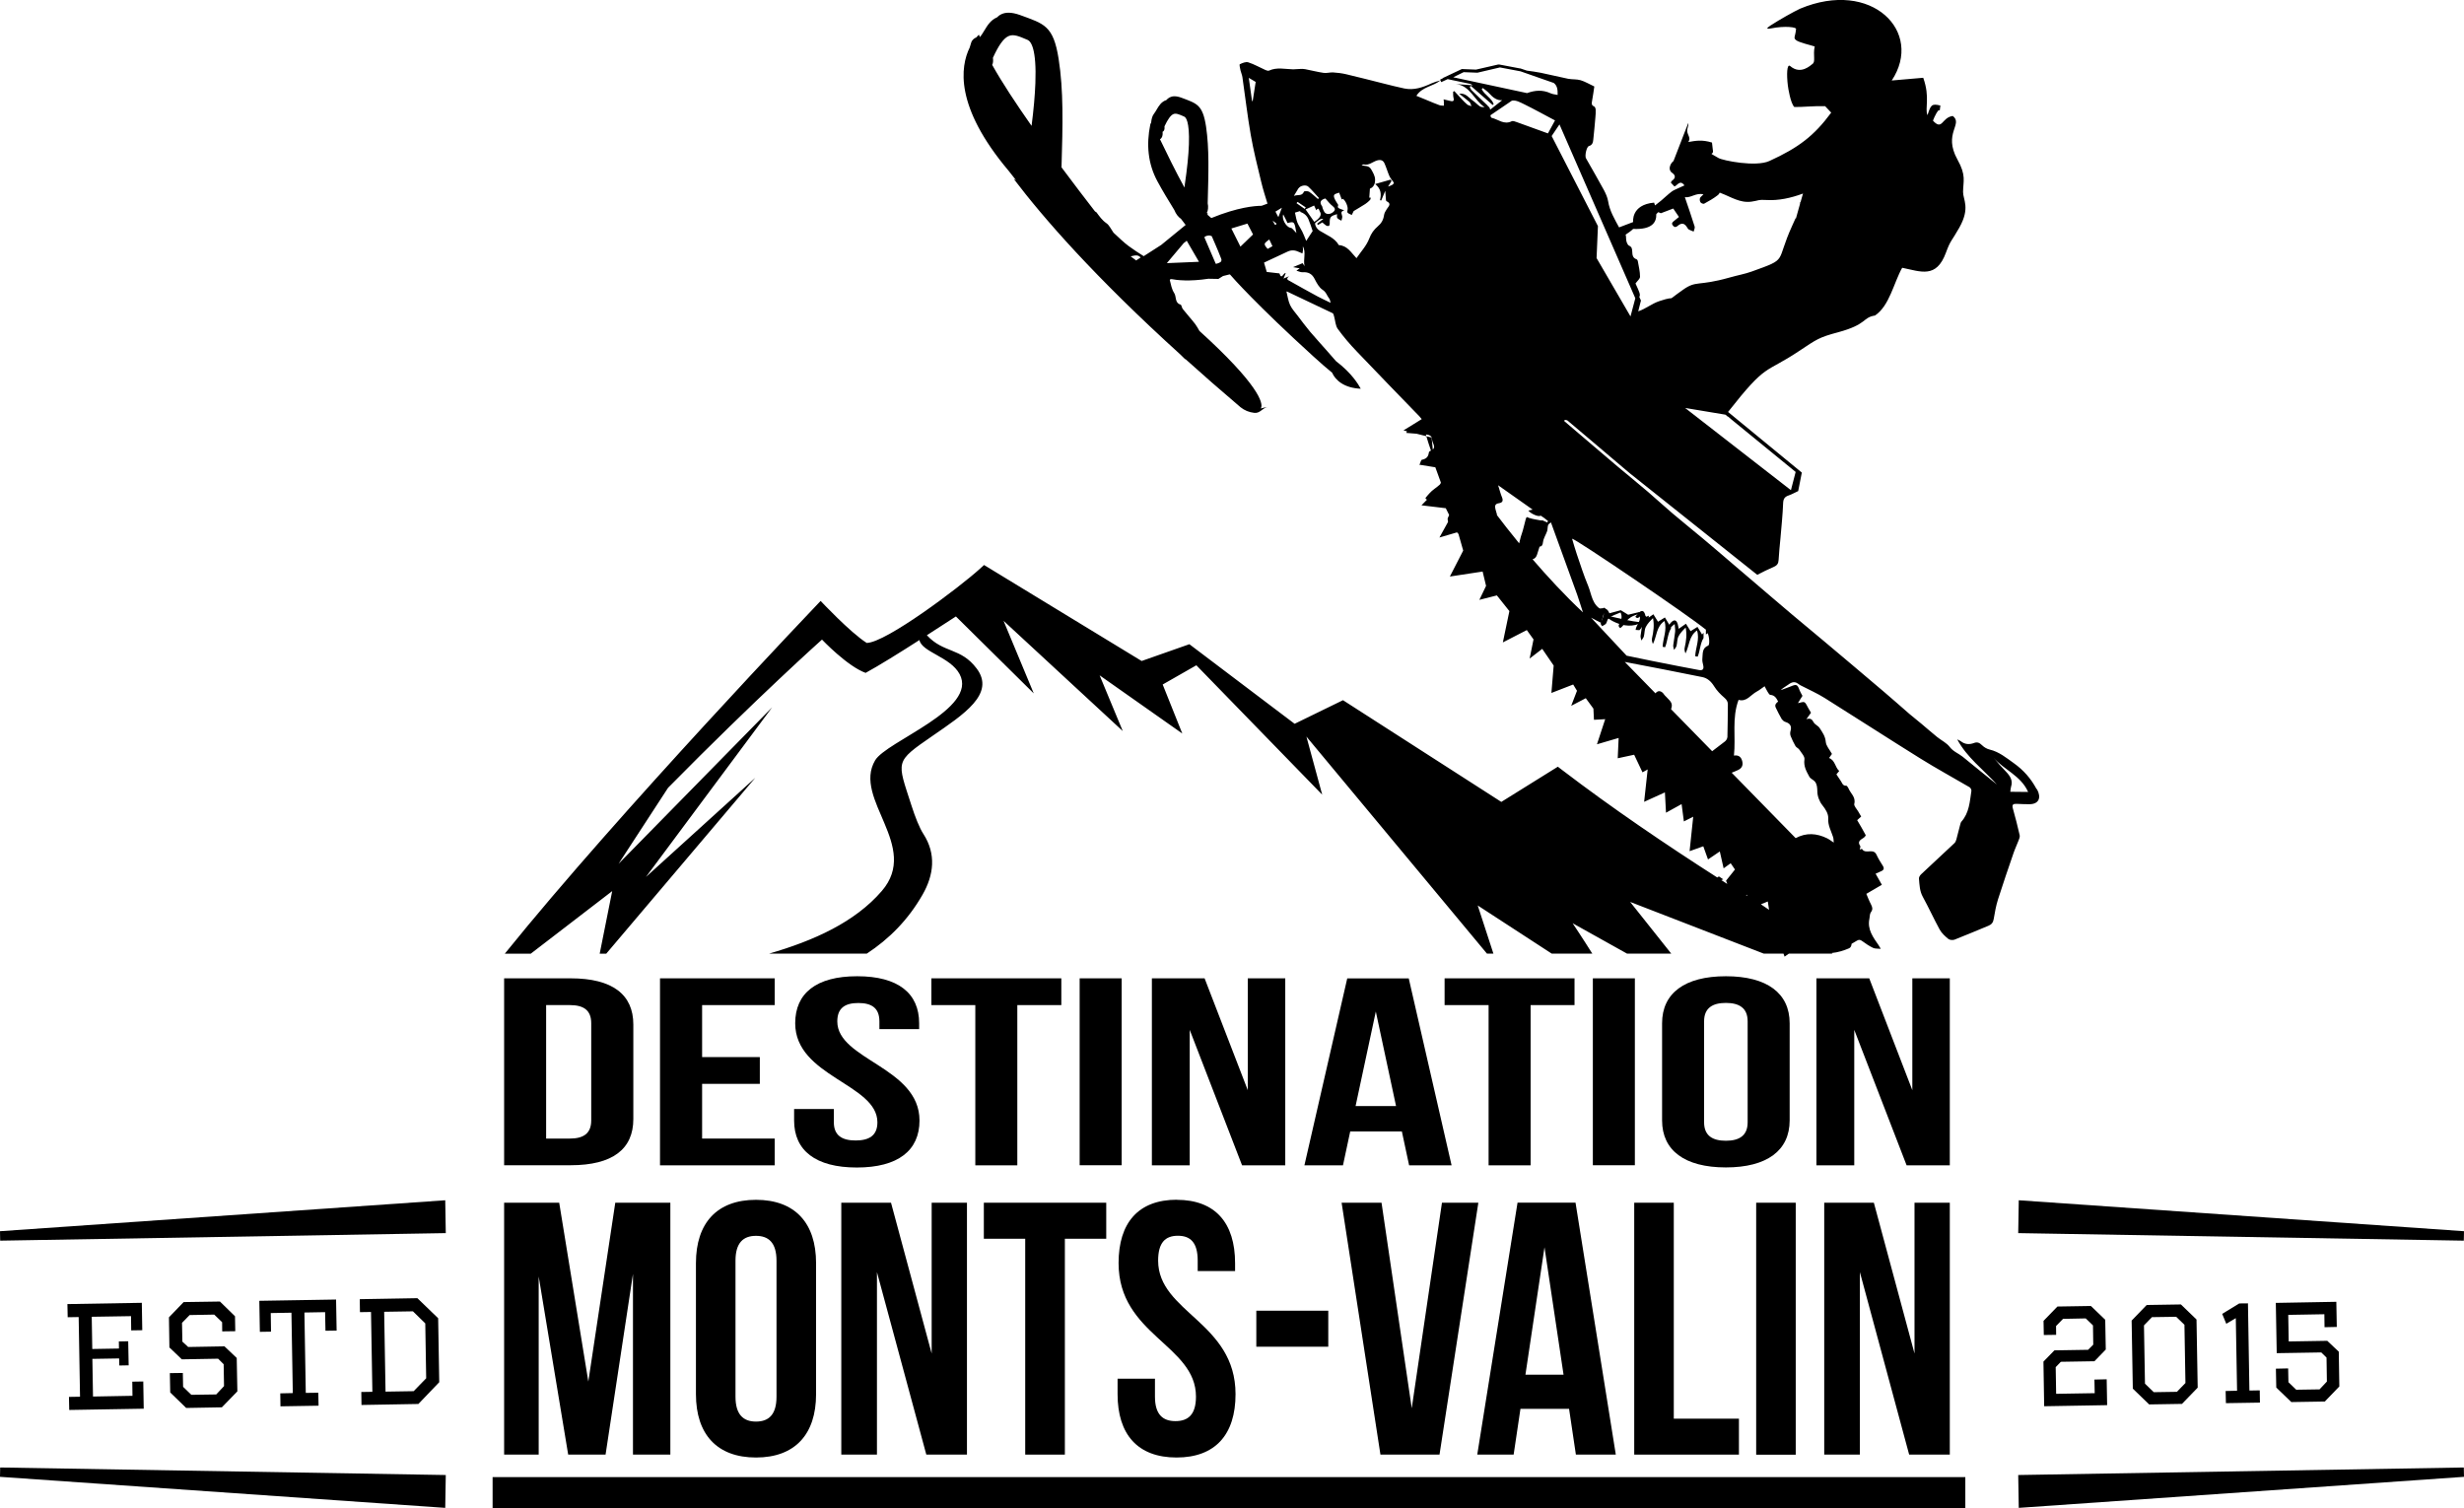 <?xml version="1.0" encoding="UTF-8"?><svg id="Calque_1" xmlns="http://www.w3.org/2000/svg" viewBox="0 0 271.56 166.24"><path d="M183.82,69.01h0v0"/><path d="M184.57,68.79c.02,.3,.07,.56,.05,.82-.05,.5-.15,1-.21,1.5-.02,.17,.06,.35,.09,.52,.09-.15,.23-.29,.27-.45,.09-.34,.06-.73,.21-1.03,.18-.37,.49-.68,.8-.99,.15,.76,.06,1.49-.11,2.22-.05,.19,0,.41,.09,.63,.44-.84,.36-1.9,1.27-2.53,.32,.97-.16,1.9-.2,2.84,.09,.02,.18,.03,.27,.05,.28-.66,.27-1.45,.65-2.06v-.58c-.06,.07-.12,.14-.16,.2-.17-.28-.34-.56-.51-.84-.28,.17-.56,.35-.76,.47-.14-.23-.33-.52-.51-.82-.27,.19-.54,.38-.8,.56-.02-.12-.05-.31-.1-.5-.14-.5-.4-.56-.76-.18-.12,.13-.22,.27-.33,.4,.32,.33,.45-.07,.74-.23"/><path d="M180.97,67.75c.02,.3,.07,.56,.05,.82-.05,.5-.15,1-.21,1.5-.02,.17,.06,.35,.09,.52,.09-.15,.23-.29,.27-.45,.09-.34,.06-.73,.21-1.03,.18-.37,.49-.68,.8-.99,.15,.76,.06,1.49-.11,2.22-.04,.19,0,.41,.1,.63,.44-.84,.35-1.9,1.27-2.53,.32,.97-.16,1.9-.2,2.84,.09,.02,.18,.03,.27,.05,.28-.66,.27-1.45,.65-2.06v-.58c-.06,.07-.12,.14-.16,.2-.17-.28-.34-.56-.51-.84-.28,.17-.56,.35-.76,.47-.14-.23-.33-.52-.51-.82-.27,.19-.54,.38-.8,.56-.02-.12-.05-.31-.1-.5-.14-.5-.4-.56-.76-.18-.12,.13-.22,.27-.33,.4,.32,.33,.45-.07,.74-.23"/><path d="M176.66,67.28c.03,.18,.12,.34,.08,.5-.08,.31-.24,.61-.32,.91-.03,.1,.09,.21,.15,.32,.15-.09,.36-.18,.43-.28,.14-.21,.1-.44,.34-.63,.28-.22,.77-.41,1.26-.6,.23,.46,.09,.91-.18,1.35-.07,.12-.01,.25,.15,.38,.69-.51,.56-1.16,2-1.54,.5,.59-.26,1.16-.31,1.73,.14,0,.28,.02,.42,.03,.43-.4,.42-.89,1.03-1.25v-.35l-.26,.12c-.27-.17-.54-.34-.81-.51-.44,.11-.89,.21-1.2,.29-.23-.14-.52-.32-.81-.5-.43,.12-.86,.23-1.26,.34-.04-.07-.07-.19-.16-.3-.22-.3-.63-.34-1.2-.11-.19,.08-.34,.16-.51,.25,.5,.2,.71-.04,1.17-.14"/><path d="M186.87,20.37c-.03,.28-.05,.54-.09,.97-.14-.15-.31-.25-.3-.34,.03-.25-.12-.67,.39-.63"/><path d="M55.56,107.82h7.33c4.63,0,6.91,1.8,6.91,5.09v10.42c0,3.3-2.27,5.09-6.91,5.09h-7.33v-20.6Zm4.63,2.94v14.72h2.61c1.47,0,2.36-.53,2.36-2v-10.71c0-1.47-.88-2-2.36-2h-2.61Z"/><polygon points="77.38 116.5 83.74 116.5 83.74 119.45 77.38 119.45 77.38 125.48 85.38 125.48 85.38 128.43 72.74 128.43 72.74 107.82 85.38 107.82 85.38 110.77 77.38 110.77 77.38 116.5"/><path d="M94.48,107.59c4.51,0,6.82,1.88,6.82,5.18v.65h-4.38v-.85c0-1.47-.84-2.03-2.32-2.03s-2.32,.56-2.32,2.03c0,4.24,9.06,5.03,9.06,10.92,0,3.3-2.36,5.18-6.91,5.18s-6.91-1.88-6.91-5.18v-1.27h4.38v1.47c0,1.47,.93,2,2.4,2s2.4-.53,2.4-2c0-4.24-9.06-5.03-9.06-10.92,0-3.3,2.32-5.18,6.82-5.18"/><polygon points="102.65 107.82 116.97 107.82 116.97 110.77 112.12 110.77 112.12 128.43 107.49 128.43 107.49 110.77 102.65 110.77 102.65 107.82"/><rect x="118.99" y="107.82" width="4.63" height="20.6"/><polygon points="131.12 113.5 131.12 128.43 126.95 128.43 126.95 107.82 132.76 107.82 137.52 120.15 137.52 107.82 141.65 107.82 141.65 128.43 136.89 128.43 131.12 113.5"/><path d="M159.97,128.43h-4.67l-.8-3.74h-5.69l-.8,3.74h-4.25l4.72-20.6h6.78l4.72,20.6Zm-10.57-6.53h4.46l-2.23-10.42-2.23,10.42Z"/><polygon points="159.21 107.82 173.53 107.82 173.53 110.77 168.69 110.77 168.69 128.43 164.06 128.43 164.06 110.77 159.21 110.77 159.21 107.82"/><rect x="175.55" y="107.82" width="4.63" height="20.6"/><path d="M183.18,112.77c0-3.3,2.48-5.18,7.03-5.18s7.03,1.88,7.03,5.18v10.71c0,3.3-2.48,5.18-7.03,5.18s-7.03-1.88-7.03-5.18v-10.71Zm4.63,10.92c0,1.47,.93,2.03,2.4,2.03s2.4-.56,2.4-2.03v-11.13c0-1.47-.93-2.03-2.4-2.03s-2.4,.56-2.4,2.03v11.13Z"/><polygon points="204.36 113.5 204.36 128.43 200.19 128.43 200.19 107.82 206.01 107.82 210.76 120.15 210.76 107.82 214.89 107.82 214.89 128.43 210.13 128.43 204.36 113.5"/><polygon points="49.13 135.9 49.07 132.28 0 135.69 .02 136.73 49.13 135.9"/><polygon points="49.13 162.56 49.07 166.18 0 162.76 .02 161.73 49.13 162.56"/><polygon points="222.43 135.9 222.49 132.28 271.56 135.69 271.54 136.73 222.43 135.9"/><polygon points="222.43 162.56 222.49 166.18 271.56 162.76 271.54 161.73 222.43 162.56"/><rect x="54.29" y="162.79" width="162.31" height="3.46"/><polygon points="64.84 152.26 67.81 132.55 73.88 132.55 73.88 160.31 69.76 160.31 69.76 140.4 66.74 160.31 62.62 160.31 59.37 140.68 59.37 160.31 55.56 160.31 55.56 132.55 61.63 132.55 64.84 152.26"/><path d="M76.7,139.21c0-4.44,2.34-6.98,6.62-6.98s6.62,2.54,6.62,6.98v14.44c0,4.44-2.34,6.98-6.62,6.98s-6.62-2.54-6.62-6.98v-14.44Zm4.36,14.72c0,1.98,.87,2.74,2.26,2.74s2.26-.75,2.26-2.74v-14.99c0-1.98-.87-2.74-2.26-2.74s-2.26,.75-2.26,2.74v14.99Z"/><polygon points="96.65 140.2 96.65 160.31 92.72 160.31 92.72 132.55 98.2 132.55 102.68 149.17 102.68 132.55 106.57 132.55 106.57 160.31 102.09 160.31 96.65 140.2"/><polygon points="108.43 132.55 121.92 132.55 121.92 136.52 117.36 136.52 117.36 160.31 112.99 160.31 112.99 136.52 108.43 136.52 108.43 132.55"/><path d="M129.69,132.23c4.24,0,6.43,2.54,6.43,6.98v.87h-4.12v-1.15c0-1.98-.79-2.74-2.18-2.74s-2.18,.75-2.18,2.74c0,5.71,8.53,6.78,8.53,14.72,0,4.44-2.22,6.98-6.5,6.98s-6.5-2.54-6.5-6.98v-1.71h4.12v1.98c0,1.98,.87,2.7,2.26,2.7s2.26-.71,2.26-2.7c0-5.71-8.53-6.78-8.53-14.72,0-4.44,2.18-6.98,6.43-6.98"/><rect x="138.46" y="144.45" width="7.93" height="3.97"/><polygon points="155.59 155.2 158.92 132.55 162.93 132.55 158.65 160.31 152.14 160.31 147.86 132.55 152.26 132.55 155.59 155.2"/><path d="M178.08,160.31h-4.4l-.75-5.04h-5.36l-.75,5.04h-4.01l4.44-27.77h6.39l4.44,27.77Zm-9.96-8.81h4.2l-2.1-14.04-2.1,14.04Z"/><polygon points="180.11 132.55 184.47 132.55 184.47 156.35 191.65 156.35 191.65 160.31 180.11 160.31 180.11 132.55"/><rect x="193.55" y="132.55" width="4.36" height="27.77"/><polygon points="204.98 140.2 204.98 160.31 201.05 160.31 201.05 132.55 206.52 132.55 211 149.17 211 132.55 214.89 132.55 214.89 160.31 210.41 160.31 204.98 140.2"/><path d="M48.41,152.35l-.12-7.07-2.29-2.21-6.35,.11,.02,1.43,1.22-.02,.15,8.8-1.22,.02,.02,1.43,6.27-.11,2.29-2.39Zm-6.07-7.78l3.17-.05,1.36,1.33,.1,6.05-1.38,1.42-3.1,.05-.15-8.8Z"/><polygon points="15.68 146.6 15.63 143.58 7.43 143.72 7.46 145.17 8.67 145.15 8.82 153.93 7.6 153.95 7.63 155.39 15.84 155.25 15.79 152.25 14.58 152.27 14.6 153.83 10.25 153.91 10.18 149.76 13.13 149.71 13.15 150.49 14.18 150.47 14.13 147.82 13.1 147.84 13.11 148.62 10.17 148.67 10.11 145.12 14.44 145.05 14.46 146.62 15.68 146.6"/><polygon points="25.9 145.06 24.24 143.44 20.24 143.5 18.62 145.18 18.67 148.5 20.04 149.81 24.04 149.74 24.65 150.35 24.69 152.76 23.83 153.68 21.09 153.72 20.18 152.84 20.15 151.31 18.72 151.33 18.76 153.46 20.52 155.17 24.45 155.1 26.16 153.34 26.09 149.66 24.74 148.38 20.74 148.45 20.1 147.86 20.06 145.79 20.9 144.93 23.61 144.88 24.48 145.72 24.49 146.73 25.93 146.71 25.9 145.06"/><polygon points="37.1 146.64 37.04 143.22 28.58 143.36 28.64 146.78 29.87 146.76 29.84 144.71 32.12 144.67 32.27 153.53 30.89 153.56 30.91 154.99 35.11 154.92 35.08 153.49 33.7 153.51 33.55 144.65 35.83 144.61 35.87 146.66 37.1 146.64"/><path d="M242.21,152.92l-.13-7.5-1.72-1.66-3.77,.06-1.66,1.72,.13,7.5,1.8,1.74,3.62-.06,1.74-1.8Zm-5.05-7.76l2.68-.04,.91,.88,.11,6.42-.94,.97-2.55,.04-.97-.94-.11-6.42,.88-.91Z"/><polygon points="232.08 148.73 232.02 145.45 230.44 143.93 226.75 143.99 225.22 145.57 225.25 147.13 226.61 147.11 226.6 146.14 227.37 145.35 229.87 145.3 230.67 146.07 230.7 148.19 230.13 148.76 226.42 148.82 225.21 150.06 225.29 154.98 232.23 154.86 232.18 152.01 230.83 152.04 230.86 153.54 226.61 153.61 226.56 150.67 227.13 150.08 230.83 150.02 232.08 148.73"/><polygon points="247.91 153.25 247.75 143.64 246.79 143.65 244.91 144.8 245.36 145.89 246.41 145.27 246.55 153.27 245.29 153.3 245.32 154.64 249.07 154.58 249.05 153.23 247.91 153.25"/><polygon points="257.54 146.24 257.49 143.47 250.82 143.59 250.92 149.13 255.83 149.05 256.41 149.62 256.45 152.26 255.64 153.12 253.07 153.16 252.21 152.33 252.18 150.81 250.83 150.84 250.87 152.92 252.53 154.52 256.22 154.46 257.82 152.8 257.76 148.97 256.49 147.77 252.24 147.84 252.19 144.91 256.17 144.84 256.19 146.27 257.54 146.24"/><path d="M224.44,86.94c-.61-1.14-1.43-2.07-2.48-2.82-.84-.6-1.63-1.26-2.67-1.51-.31-.07-.63-.26-.86-.49-.27-.26-.5-.37-.86-.24-.52,.2-1.01,.17-1.47-.19-.13-.1-.29-.15-.39-.2,1.06,1.99,2.88,3.32,4.37,4.97-1.27-1.01-2.51-2.05-3.77-3.06-.46-.37-1.03-.56-1.43-1.08-.34-.45-.92-.72-1.38-1.09-.58-.47-1.14-.96-1.71-1.44-.44-.37-.9-.73-1.34-1.1-.94-.81-1.86-1.64-2.81-2.44-1.15-.98-2.3-1.95-3.46-2.93-1.05-.89-2.11-1.78-3.16-2.66-1.17-.98-2.34-1.95-3.51-2.93-.78-.66-1.56-1.33-2.34-1.99-1.42-1.21-2.83-2.42-4.25-3.63-1.07-.91-2.13-1.83-3.21-2.73-1.12-.94-2.26-1.85-3.38-2.8-.91-.77-1.79-1.59-2.69-2.36-1.12-.95-2.25-1.88-3.38-2.82-1.5-1.27-3-2.54-4.49-3.82-.46-.39-.92-.79-1.38-1.18l.07-.13c.1,.03,.23,.02,.3,.08,.84,.7,1.67,1.41,2.51,2.12,1.29,1.1,2.59,2.2,3.88,3.29,.18,.15,.36,.31,.55,.46l13.97,11.13c.6-.31,1.19-.61,1.81-.87,.37-.16,.52-.37,.54-.76,.04-.78,.13-1.57,.2-2.35,.11-1.3,.25-2.61,.3-3.92,.02-.49,.19-.71,.61-.85,.33-.11,.63-.29,1.05-.48l.4-2.04-8.13-6.68c4.33-5.51,3.97-4.14,7.82-6.71,1.97-1.31,2.2-1.51,4.3-2.07,3.26-.88,2.67-1.63,4.08-1.85,1.6-1.08,2.06-3.61,2.99-5.26,2.07,.42,3.76,1.21,4.82-1.66,.52-1.42,.62-1.24,1.48-2.77,1.23-2.18,.4-3.09,.41-3.93,.01-1.2,.37-1.8-.62-3.57-1.61-2.9,.66-3.89-.51-4.8-1.24,.16-1.12,1.65-2.18,.53,0-.07,.05-.15,.07-.2,.02-.05,.05-.14,.08-.2,.76-1.61,.49,.03,.66-1.28-.99-.25-1.06-.04-1.42,1.06-.32-.75,.31-1.94-.47-4.12l-3.47,.3c3.55-5.35-2.19-11.23-10.11-7.91-.68,.32-2.26,1.2-3.27,1.86-.51,.33-.39,.4,.06,.31,1.57-.31,2.89-.14,2.77,.09-.07,.81-.32,.94-.01,1.19,.3,.27,1.7,.58,2.07,.71-.21,.99,.13,1.67-.25,1.93-.19,.13-1.28,1.24-2.45,.23-.38-.32-.4,1-.26,2.14,.03,.27,.29,1.94,.71,2.37,.98,.02,1.9-.12,3.4-.09l.67,.71c-1.88,2.55-3.59,3.86-6.81,5.33-1.5,.69-5.15-.05-5.62-.33-1.36-.8-.45-.15-.62-.91l-.09-.79c-1.14-.35-1.82-.19-2.61-.06,.09-.17,.22-.3,0-.77-.31-.67,.08-.87,0-1.33l-.32,.81v.07l-.02-.02-1.29,3.33c-.12,.1-.22,.21-.29,.34-.09,.18-.19,.43-.1,.67h0c.04,.11,.11,.21,.24,.3,.37,.25,.41,.57,0,.85-.07,.05-.1,.15-.15,.22,.15,.16,.28,.3,.4,.43,.36-.13,.6-.78,1.11-.12-.27,.12-.51,.22-.75,.34-.23,.11-.47,.2-.67,.35-.41,.31-.78,.67-1.17,1-.22,.18-.44,.35-.66,.52-.03-.11-.07-.21-.1-.31-2.57,.23-2.31,2.14-2.31,2.14l-1.55,.59c-.5-.92-1.04-1.82-1.21-2.89-.07-.42-.26-.84-.46-1.22-.64-1.18-1.32-2.34-1.98-3.51-.15-.26,.06-1.26,.32-1.34,.41-.12,.46-.43,.49-.75,.09-.81,.16-1.62,.23-2.43,.02-.28,.05-.56,.03-.83,0-.13-.08-.32-.17-.36-.31-.13-.28-.33-.23-.6,.11-.55,.17-1.11,.25-1.6-.56-.26-1.01-.54-1.51-.69-.44-.13-.92-.07-1.38-.16-1.01-.2-2-.46-3.01-.66-.51-.1-1.03-.17-1.54-.24l-.71-.24h-.05l-2.27-.43h-.13l-2.44,.56-1.48-.06h-.08l-.07,.03-1.16,.55-.87,.41h.05l-.35,.18,.13,.27,.71-.33,.42,.09,2.1,.44c.07,.04,.15,.09,.25,.15-.67-.05-1.27-.09-1.87-.14,1.59,.17,2.02,1.8,3.16,2.54-.21,.02-.4,0-.54-.1-.27-.19-.49-.44-.76-.62-.44-.29-.74-.85-1.49-.75,.42,.34,.79,.6,1.13,.91,.12,.11,.15,.31,.22,.46-.15-.06-.33-.08-.45-.17-.22-.17-.4-.38-.6-.58-.29-.3-.56-.61-.84-.91l-.13,.07c.01,.22-.01,.45,.04,.65,.12,.45-.11,.43-.42,.35-.21-.06-.43-.1-.67-.16,.02,.12,.03,.18,.03,.24,0,.15,0,.31,0,.46-.16-.02-.34,0-.49-.06-.45-.16-.88-.35-1.32-.53-.37-.15-.74-.31-1.22-.5,.66-1.03,1.86-1.03,2.63-1.69-.33,.08-.66,.18-.97,.32-.95,.44-1.92,.78-2.99,.56-.77-.16-1.54-.36-2.3-.55-1.37-.34-2.74-.7-4.11-1.02-.47-.11-.96-.17-1.44-.2-.34-.02-.7,.1-1.04,.05-.69-.1-1.36-.28-2.05-.41-.19-.04-.39-.03-.59-.02-.24,0-.48,.04-.72,.04-.89-.02-1.79-.26-2.66,.14-.1,.05-.28-.02-.4-.07-.63-.28-1.23-.63-1.88-.84-.27-.09-.65,.07-.94,.21-.07,.04,.03,.45,.08,.69,.06,.25,.18,.5,.21,.75,.31,2.12,.55,4.25,.92,6.36,.3,1.72,.73,3.42,1.14,5.12,.2,.86,.48,1.7,.7,2.44l-.65,.24c-.73,0-2.62,.15-5.54,1.35-.17-.15-.34-.29-.5-.43l.1,.04v-.12s-.07-.03-.1-.05c.14-.22,.19-.7,.1-1.06,.09-3.39,.18-6.03-.18-8.46-.37-2.43-1.02-2.54-2.68-3.17-.32-.12-.58-.17-.8-.17-.41,0-.69,.18-.9,.42-.55,.17-.83,.65-1.06,1.04-.1,.17-.19,.32-.29,.45-.2,.25-.29,.61-.32,.98-.04,.08-.08,.15-.1,.24-.44,2.17-.27,4.28,.79,6.24,.57,1.06,1.21,2.1,1.86,3.16,.18,.46,.45,.78,.74,.98l.51,.67c-.63,.52-1.65,1.35-2.69,2.2l-1.93,1.24c-.57-.36-1.13-.72-1.67-1.12-.58-.43-1.09-.95-1.63-1.44-.04-.03-.06-.08-.09-.12-.23-.32-.41-.74-.72-.95-.47-.32-.77-.76-1.09-1.19-.03-.05-.1-.07-.16-.1-1.07-1.38-2.36-3.07-3.7-4.87,.14-4.72,.23-8.48-.32-11.96-.58-3.69-1.61-3.85-4.24-4.82-.5-.18-.92-.26-1.27-.26-.58,0-.98,.21-1.29,.52-.68,.28-1.06,.9-1.39,1.45-.16,.26-.3,.5-.47,.69l-.02,.03c-.03-.09-.07-.18-.1-.27,0,0-.13,.11-.31,.32h-.02c-.21,.08-.44,.3-.51,.51-.06,.2-.12,.39-.18,.59-1.02,2.08-1.7,6.48,4.29,13.58,.28,.34,.55,.69,.82,1.04-.09-.05-.17-.1-.26-.15,3.26,4.3,8.91,10.79,18.38,19.37,.36,.36,.56,.55,.56,.55l-.05-.09c1.89,1.7,3.92,3.48,6.11,5.34,.44,.35,.92,.55,1.51,.62,.66,.08,.91-.56,1.46-.63-.25,.02-.5,.07-.74,.15,.37-.55-.33-2.72-6.76-8.55-.15-.26-.29-.52-.47-.76-.43-.56-.92-1.09-1.36-1.65-.12-.14-.13-.45-.25-.49-.67-.2-.43-.88-.71-1.29-.27-.41-.35-.93-.48-1.43,.04-.03,.07-.07,.09-.09l.07,.02v-.03h-.05l.02-.03v.03c.66,.13,2.03,.29,4.13-.03l1.1,.02,.51-.32c.22-.05,.45-.11,.69-.17h.08c.26,.31,2.89,3.3,9.2,9.04,.79,.72,1.47,1.31,2.05,1.78,.37,.84,1.34,1.7,3.16,1.77-.26-.47-.97-1.7-2.73-3.04-.32-.38-.66-.74-.98-1.12-.62-.71-1.26-1.4-1.87-2.12-.48-.57-.92-1.17-1.37-1.76-.29-.39-.64-.75-.84-1.19-.21-.45-.27-.98-.4-1.48,.04,0,.08,0,.11,.02,1.67,.79,3.33,1.57,4.99,2.37,.09,.05,.12,.25,.16,.38,.13,.46,.14,.99,.4,1.35,.63,.87,1.34,1.7,2.09,2.48,2.28,2.4,4.6,4.77,6.9,7.15,.09,.1,.18,.2,.26,.31l-.61,.38c-.12,.07-.24,.14-.34,.21l-1.06,.65,.38,.1c-.03,.06-.05,.12-.07,.18,.38,.03,.75,.06,1.13,.09l1.08,.27c-.02-.06-.04-.13-.05-.19,.34,.03,.68,.14,.68,.55,0,.36,.45,.8,.08,1.11l-.13-1.32-.58-.14c.15,.51,.32,1.04,.51,1.58-.03,.01-.06,.03-.09,.04-.07,.02-.14,.12-.15,.19-.05,.46-.3,.69-.76,.78-.1,.02-.16,.3-.23,.47l-.07,.07,1.78,.29,.61,1.68c-.02,.09-.06,.17-.11,.22-.36,.34-.82,.59-1.14,.96-.15,.17-.32,.35-.46,.54l.17,.18-.6,.61,2.68,.32,.37,.74s-.02,.07-.04,.11c-.06,.13-.16,.3-.12,.41,.04,.1,.04,.19,.03,.27l-.94,1.7,1.94-.57,.16,.18,.52,1.83-1.47,2.86,3.61-.55,.38,1.58-.74,1.54,1.93-.49,1.38,1.73-.72,3.45,2.64-1.36,.74,1.03-.43,2.11,1.39-1.07,1.26,1.84-.25,3.02,2.4-.93,.42,.69-.64,1.66,1.61-.84,.84,1.15,.06,1.23,1.24-.07-.91,2.77,2.39-.7-.1,2.24,1.81-.39,.92,1.94,.57-.32-.39,3.57,2.29-1.04,.12,2.24,1.72-.95,.25,1.91,1.03-.52-.4,3.8,1.51-.54,.52,1.45,1.3-.88,.42,1.86,.78-.56,.47,.69-.98,1.23,.13,.36c-.22-.14-.43-.28-.65-.42l.21-.09-.48-.32c-.06,.04-.12,.08-.18,.12-5.62-3.6-11.59-7.64-17.1-11.85l-.47-.36-6.23,3.88-17.45-11.21-5.33,2.6-1.96-1.48-9.64-7.29-5.26,1.85-17.37-10.58-.47,.43c-2.3,2.08-10.33,8.12-12.46,8.16-1.84-1.17-5.08-4.63-5.08-4.63,0,0-22.1,23.12-34.81,38.88h2.86l8.98-6.9-1.38,6.9h.72l16.43-19.39-12.05,10.93,13.91-18.7-16.93,17.25,5.44-8.35,.03-.04c9.83-9.97,16.95-16.32,16.95-16.32,0,0,2.8,2.95,4.81,3.67,1.4-.76,3.83-2.27,5.93-3.62,.27,1.34,3.41,1.85,4.43,3.76,2.07,3.87-8.08,7.38-9.32,9.51-2.49,4.25,5.01,9.45,.74,14.39-2.96,3.43-7.46,5.46-12.42,6.9h10.77c2.45-1.61,4.55-3.71,6.14-6.49,1.25-2.18,1.53-4.49,.09-6.71-.44-.68-.91-1.89-1.31-3.13-1.59-4.96-1.9-4.75,2.34-7.68,3.39-2.34,6.95-4.62,4.85-7.41-1.76-2.34-3.64-1.66-5.49-3.67,1.8-1.16,3.2-2.07,3.2-2.07l8.58,8.48-3.33-8,13.14,12.15-2.55-6.14,9.11,6.41-2.16-5.4,3.71-2.12,8.89,9.14,4.98,5.12-1.74-6.4,19.9,23.92h.71l-1.73-5.31,8.16,5.31h4.47c-1.11-1.77-2.17-3.35-2.17-3.35l6,3.35h4.87l-4.53-5.7,14.73,5.7h2.17l.12,.33,.47-.33h4.82l-.1-.07c.69-.06,1.36-.28,1.92-.52,.18-.08,.27-.3,.27-.49,.19-.1,.37-.21,.54-.32,.26-.17,.41-.15,.64,.02,.38,.28,.78,.55,1.2,.75,.21,.1,.48,.06,.84,.1-.14-.23-.17-.3-.22-.37-.61-.89-1.29-1.76-1.03-2.96,.05-.24,.03-.53,.16-.7,.23-.31,.18-.54,.02-.85-.22-.42-.39-.87-.52-1.18,.64-.37,1.18-.69,1.71-1-.27-.48-.48-.84-.69-1.22,.25-.11,.43-.2,.6-.27,.31-.13,.38-.31,.19-.61-.25-.39-.49-.78-.68-1.19-.15-.33-.37-.41-.69-.4-.33,.01-.7,.11-.93-.27,0-.01-.17,.06-.24,.08,.02-.13,.11-.31,.06-.39-.35-.5,.02-.68,.36-.9,.11-.07,.26-.25,.24-.3-.29-.55-.61-1.09-.94-1.65l.44-.4c-.11-.19-.22-.37-.32-.55-.16-.28-.5-.62-.44-.85,.19-.76-.42-1.15-.64-1.71-.05-.11-.17-.29-.24-.29-.41,.03-.45-.31-.61-.53-.16-.23-.31-.46-.48-.72,.08-.09,.18-.22,.31-.37-.47-.42-.44-1.18-1.12-1.43,.12-.17,.24-.33,.32-.45-.26-.48-.64-.88-.68-1.32-.05-.63-.38-1.08-.69-1.55-.16-.24-.52-.37-.65-.62-.17-.33-.36-.48-.8-.34,.21-.28,.36-.49,.51-.71-.11-.19-.21-.37-.32-.55-.13-.21-.22-.5-.4-.6-.16-.09-.44,.05-.72,.09,.11-.17,.19-.31,.27-.44,.09-.15,.19-.29,.23-.36-.13-.26-.25-.43-.32-.62-.23-.64-.33-.69-.95-.43-.37,.15-.75,.28-1.13,.42,.22-.23,.49-.36,.72-.53,.38-.28,.74-.52,1.2-.18,.09,.07,.19,.14,.29,.19,.9,.47,1.83,.87,2.68,1.41,3.51,2.2,6.98,4.45,10.5,6.64,1.78,1.11,3.62,2.11,5.43,3.17,.11,.07,.22,.28,.2,.4-.18,1.19-.24,2.42-1.1,3.39-.07,.08-.1,.2-.13,.31-.15,.55-.28,1.11-.43,1.66-.04,.15-.11,.31-.22,.41-1.22,1.15-2.44,2.28-3.66,3.42-.13,.12-.26,.33-.24,.49,.06,.68,.07,1.35,.42,1.99,.65,1.19,1.21,2.42,1.86,3.61,.22,.4,.59,.74,.96,1.04,.15,.12,.48,.15,.67,.08,1.26-.49,2.51-1.03,3.76-1.54,.34-.14,.51-.37,.57-.75,.12-.72,.25-1.45,.47-2.15,.54-1.71,1.13-3.4,1.71-5.1,.16-.47,.38-.93,.56-1.4,.07-.18,.16-.4,.12-.57-.23-.99-.47-1.97-.75-2.95-.13-.44,.05-.53,.43-.51,.46,.02,.92,.04,1.38,.04,1.07,0,1.34-.73,.86-1.63M138.06,11.14h-.07c-.11-.82-.23-1.65-.36-2.56,.31,.18,.54,.32,.76,.45-.11,.73-.22,1.42-.33,2.11m-23.95-1.98c-.05,1.33-.19,2.93-.42,4.71-1.69-2.41-3.25-4.77-4.34-6.72,.09-.16,.13-.42,.08-.78,.64-1.4,1.18-2.15,1.72-2.39,.54-.25,1.15,.01,1.99,.37l.1,.04c.39,.16,1.01,1,.87,4.77m11.2,19.47s-.06,.05-.08,.08c-.2-.15-.41-.3-.62-.46,.59-.15,.86-.15,1.1,.13l-.4,.26Zm5.27-8.3c-.02,.12-.03,.23-.04,.34-.98-1.78-1.99-3.85-2.7-5.33,.01,0,.03-.01,.04-.02,.21-.14,.29-.42,.25-.8,.15-.05,.25-.24,.21-.6,.37-.79,.69-1.23,.99-1.35,.28-.11,.6,.02,1.14,.26l.06,.03c.14,.06,.59,.47,.5,3.06-.04,1.19-.2,2.72-.45,4.41m-1.99,8.68l1.87-2.22,.33-.26,1.35,2.32-3.55,.15Zm6.02-.24c-.04,.07-.14,.19-.55,.3h-.07l-1.26-2.93c.16-.15,.38-.19,.56-.19h.02s.11,.03,.17,.05h0s.04,.02,.07,.03c.1,.23,.2,.47,.3,.69h0c.25,.59,.52,1.19,.74,1.79,.05,.14,.03,.21,0,.25m2.12-1.58l-1-2,1.77-.54,.62,1.2-1.39,1.34Zm9.36-5.31c.29,.32,.51,.62,.8,.84,.29,.23,.34,.42,.06,.66-.35,.29-.78,.28-.97-.01-.09-.13-.14-.29-.2-.44-.02-.06-.01-.14-.05-.19-.32-.42-.18-.72,.37-.86m-1.24,2.57c-.3-.43-.6-.86-.95-1.36,.31-.14,.59-.27,.94-.43,.07,.16,.15,.33,.24,.52,.28-.4,.31,.02,.39,.14,.24,.34,.04,.71-.61,1.14m-1.49-1.21s-.06,.07-.1,.1c.46,.14,.77,.42,.94,.81,.18,.43,.32,.87,.47,1.31-.21,.32-.41,.63-.71,1.09-.17-.42-.29-.74-.44-1.04-.16-.33-.39-.64-.53-.98-.13-.34-.18-.71-.27-1.1,.24-.07,.43-.13,.63-.19m-.46-.85l.12-.14c.3,.2,.6,.41,.9,.61-.04,.05-.08,.11-.12,.16-.3-.21-.6-.42-.9-.63m.22-1.63c.2-.31,.81-.44,1.08-.19,.42,.39,.79,.84,1.18,1.26l-.12,.1c-.32-.27-.62-.57-.97-.8-.14-.09-.55-.08-.57-.01-.21,.53-.68,.3-1.11,.47,.2-.34,.35-.6,.51-.85m-1.68,2.9c.1,.18,.18,.33,.25,.48,.07,.14,.14,.29,.22,.46,.75-.19,.76-.19,.98,1.1-.13-.14-.26-.29-.4-.43-.05-.05-.11-.1-.17-.14-.02-.01-.06,.02-.09,0-.49-.11-.99-1-.79-1.49m-.15-.73c-.15,.39-.24,.65-.39,1.04-.15-.28-.24-.46-.32-.61,.2-.12,.39-.23,.71-.43m-.59,1.75l-.06,.12h-.13l-.24-.45c.15,.12,.29,.23,.43,.33m-1.28,2.18l.04-.07c.08-.09,.22-.2,.44-.36,.12,.25,.22,.47,.35,.74-.18,.1-.36,.2-.53,.3-.27-.31-.38-.46-.3-.61m5.79,5.84c-1.02-.55-2.02-1.11-3.03-1.68-.21-.12-.51-.21-.09-.54-.22,.09-.36,.15-.62,.26,.11-.28,.17-.43,.24-.59-.23-.14-.44,.82-.69,.02-.47-.05-.97-.11-1.4-.16-.11-.36-.21-.71-.3-1.03,.87-.41,1.74-.81,2.61-1.22,.43-.2,.84-.15,1.25,.05,.12,.06,.25,.11,.37,.16,.03-.15,.07-.3,.07-.45,0-.1-.05-.21-.01-.32,.37,.68,0,1.44,.18,2.17-.08-.12-.16-.23-.22-.33-.34,.14-.66,.27-1.05,.44,.24,.04,.44,.08,.73,.13-.13,.1-.2,.15-.36,.26,.27,.07,.47,.19,.67,.17,.62-.04,1.04,.16,1.33,.73,.23,.45,.5,.96,.89,1.21,.41,.26,.48,.67,.74,.98,.06,.07,.07,.2,.14,.45-.58-.28-1.02-.48-1.45-.71m7.79-12.12c.12-.2,.25-.4,.37-.59l-.09-.16c-.54,.16-1.08,.31-1.71,.49,.68,.55,.68,1.15,.53,1.78,.05,.01,.09,.02,.14,.03,.15-.36,.29-.71,.44-1.07,.02,.34,.05,.69,.08,1.03,0,.04,.03,.11,.06,.12,.59,.28,.23,.56,.03,.87-.14,.21-.28,.45-.31,.7-.07,.5-.3,.88-.68,1.2-.43,.37-.73,.78-.95,1.36-.29,.77-.9,1.42-1.4,2.15-.58-.59-.98-1.38-1.95-1.44-.44-.8-1.34-1.1-2.08-1.57-.34-.21-.48-.48-.54-.78-.02-.11,.3-.31,.48-.44,.11-.08,.25-.13,.44-.1-.23,.18-.46,.35-.69,.53,.03,.05,.06,.1,.09,.14,.14-.08,.28-.16,.49-.28,.08,.07,.23,.22,.4,.33,.08,.06,.22,.08,.31,.06,.05-.01,.1-.16,.1-.24-.01-.75,.06-.84,.81-1.06,0,.14-.05,.33,.03,.43,.1,.13,.29,.2,.45,.29,.03-.14,.09-.29,.09-.43,0-.26-.32-.57,.23-.71-.75-.25-.78-.28-.67-.59-.15-.27-.36-.53-.45-.82-.14-.43,.25-.42,.55-.54,.1,.27,.2,.52,.29,.76,.04-.03,.09-.09,.11-.08,.29,.15,.6,.87,.53,1.18-.03,.12-.05,.29,.01,.36,.12,.11,.3,.16,.45,.24,.08-.17,.17-.35,.21-.43,.46-.28,.88-.52,1.28-.78,.19-.12,.36-.28,.52-.44,.06-.06,.06-.17,.08-.26-.07,0-.15,0-.16,0,.02-.32,.04-.63,.07-.99,.38-.14,.58-.5,.57-.98,0-.42-.22-.77-.42-1.13-.26-.46-.67-.37-1.07-.45,.08-.04,.17-.13,.24-.11,.57,.13,.97-.28,1.44-.43,.38-.12,.67-.05,.83,.28,.22,.47,.35,.97,.56,1.44,.09,.22,.27,.4,.48,.71,0,.24-.32,.32-.6,.43m37.45,25.38s.04-.01,.06-.01c.02,0,.12,.09,.28,.26l-.28-.26v.06l7.38,6.03-.52,2.01-11.66-9.06,4.44,.74,.29,.24Zm-10.44-20.7c2.08,.08,2.55-.74,2.52-1.63,0,0,.01-.01,.02-.02,.07-.1,.19-.18,.21-.2,.14,.05,.24,.13,.3,.11,.45-.16,.89-.33,1.34-.51,.22,.32,.41,.61,.63,.93-.19,.16-.36,.28-.52,.42-.16,.14-.36,.25-.15,.52,.19,.24,.36,.19,.53,.04,.44-.38,.77-.29,1.05,.19,.05,.08,.11,.18,.19,.22,.17,.09,.35,.15,.52,.22,.04-.19,.16-.4,.11-.55-.33-1.06-.69-2.1-1.08-3.24,.67,.1,1.24-.52,2.05-.31-.17,.18-.33,.28-.38,.41-.05,.14-.03,.35,.06,.47,.06,.1,.31,.19,.39,.15,.53-.29,1.06-.59,1.53-.96,.07-.05,.14-.15,.19-.26l.08,.03c1.16,.43,2.15,1.14,3.43,.96,.85-.12,.67-.24,1.64-.18,1.33,.08,2.68-.21,4.03-.71l-.28,.98h-.06l.02,.13-.46,1.64c-.04-.07,.01-.13-.4,.77-1.91,4.18-.36,3.59-4.46,5.07-.78,.28-1.52,.4-2.47,.67-3.5,.99-3.62,.28-5.11,1.34-2.25,1.59-.35,.5-2.6,1.25-.87,.29-1.5,.85-2.34,1.13l.3-1.19-.18-.4c.16-.25,0-.56-.42-1.48,.2-.28,.5-.51,.5-.74,0-.57-.14-1.13-.24-1.7-.01-.09-.08-.21-.15-.23-.44-.15-.45-.5-.47-.87-.02-.25-.02-.48-.35-.63-.18-.08-.3-.43-.32-.67-.02-.2,0-.39-.06-.54,.29-.19,.59-.4,.83-.63m.24,7.64l-.53,2-3.74-6.43,.15-3.52-5.1-9.93,.86-1.28,8.36,19.16Zm-20.08-24.35l1.16-.57,1.52,.06,2.48-.58,2.27,.43,3.66,1.28c.35,.27,.45,.65,.43,1.32-.27-.06-.56-.07-.8-.19-.86-.39-1.7-.33-2.57-.01l-8.16-1.75Zm3.79,3.1c-.59-.55-1.17-1.11-1.75-1.68-.1-.09-.14-.24-.21-.36,.04-.04,.08-.08,.12-.12l2.41,2.11s.07-.07,.11-.1c-.24-.68-1.01-1.01-1.32-1.65l.12-.12c.24,.19,.51,.36,.71,.59,.4,.46,.88,.81,1.43,.75l-1.33,1.05c0-.2-.15-.33-.31-.47m.33,1.09l2.38-1.62c.48-.08,.93,.2,1.36,.4,1.12,.55,2.21,1.16,3.39,1.78-.3,.56-.54,.99-.78,1.43-1.19-.43-2.33-.85-3.48-1.26-.16-.06-.39-.14-.51-.08-.85,.43-1.49-.21-2.22-.38-.06-.01-.14-.2-.12-.28m4.27,44.39c-.22-.08-.29-.23-.39,.14-.16,.56-.27,1.16-.46,1.68-.12,.32-.17,.65-.26,.97-1.03-1.26-1.87-2.34-2.45-3.11,0-.06,0-.13-.04-.22-.05-.14-.09-.28-.12-.42-.09-.34-.07-.61,.37-.67,.39-.06,.51-.25,.35-.65-.17-.4-.27-.84-.43-1.33,1.28,.9,2.5,1.76,3.8,2.68-.21,.05-.33,.08-.47,.11,.32,.4,1.21,.74,1.35,.55,.14,.1,.29,.18,.43,.29,.14,.1,.26,.21,.39,.31-.03,.05-.06,.11-.08,.16-.17-.08-.35-.16-.52-.23-.07-.02-.15,.02-.22,0-.41-.08-.83-.13-1.22-.26m.35,4.54c.21-.05,.38-.21,.47-.48,.1-.29,.19-.58,.29-.91,.24-.01,.34-.16,.38-.51,.05-.41,.31-.79,.45-1.19,.07-.21,.04-.46,.11-.67,.03-.11,.18-.18,.31-.3,.98,2.69,1.94,5.32,2.89,7.96,.23,.65,.42,1.31,.64,1.96-2.03-1.9-3.94-3.98-5.56-5.86m6.45,6.44c.35,.19,.72,.38,1.12,.59,.15-.54,.3-1.09,.45-1.63l-.14-.06c-.08,.08-.16,.17-.23,.24-1.1-.55-1.13-1.71-1.52-2.65-.48-1.15-.86-2.34-1.26-3.52-.19-.55-.34-1.12-.51-1.67,.3-.05,13.1,8.63,14.71,10h.04v.56c.06-.05,.12-.1,.19-.15,.18,.31,.26,1.29,.06,1.37-.7,.28-.58,.9-.64,1.43-.03,.25,.04,.51,.1,.77,.08,.4-.07,.57-.49,.49-.75-.14-1.51-.29-2.26-.43-.98-.19-1.96-.38-2.94-.58-.92-.19-1.84-.38-2.76-.57l-3.91-4.18Zm15.02,13.19c0,.16-.14,.36-.27,.46-.46,.36-.93,.72-1.4,1.07l-4.53-4.63c.02-.05,.03-.12,.05-.17,.17-.57-.29-.85-.59-1.2-.08-.08-.17-.16-.23-.25-.19-.3-.51-.48-.78-.29-.06,.04-.12,.09-.17,.16l-3.38-3.46c2.85,.54,5.69,1.09,8.54,1.67,.57,.11,.98,.49,1.31,1.02,.29,.47,.7,.89,1.12,1.25,.25,.22,.39,.42,.39,.73-.01,1.21-.02,2.42-.05,3.64m2.04,17.39l.09-.04,.08,.14-.17-.11m1.65,1.02l.76-.31,.14,.92-.9-.61Zm2.35-20.36c.07,.12,.23,.23,.37,.27,.52,.16,.7,.49,.54,1.01-.05,.17-.04,.38,.02,.54,.15,.38,.33,.75,.53,1.1,.09,.16,.32,.24,.42,.39,.22,.35,.62,.75,.57,1.08-.11,.76,.22,1.32,.54,1.91,.13,.24,.48,.35,.64,.57,.21,.3,.23,.64,.24,1.04,0,.51,.22,1.11,.54,1.51,.37,.46,.69,.97,.66,1.47-.05,.79,.33,1.39,.54,2.07,.05,.16,.05,.35,.07,.6-.28-.18-.49-.35-.73-.47-1.15-.56-2.3-.65-3.47-.02l-7.05-7.21c.23-.1,.47-.18,.69-.29,.43-.2,.58-.52,.48-.95-.1-.44-.35-.74-.92-.65,.22-2.05-.25-4.12,.51-6.14,.88,.26,1.34-.56,2-.91,.3-.16,.56-.38,.87-.59,.13,.24,.22,.44,.34,.63,.08,.12,.18,.31,.28,.32,.52,.03,.7,.41,.87,.74-.24,.18-.4,.36-.26,.67,.21,.44,.43,.88,.68,1.3m25.17,7.96c.03-.23,.03-.39,.08-.54,.23-.7-.11-1.2-.57-1.68-.47-.49-.93-1-1.36-1.53,1.15,1.35,3.01,1.97,3.81,3.78-.69,0-1.31-.02-1.97-.02"/><path d="M176.74,67.78s2.17,1.98,4.28,.79c-.99,.04-3.72-.73-4.28-.79"/></svg>